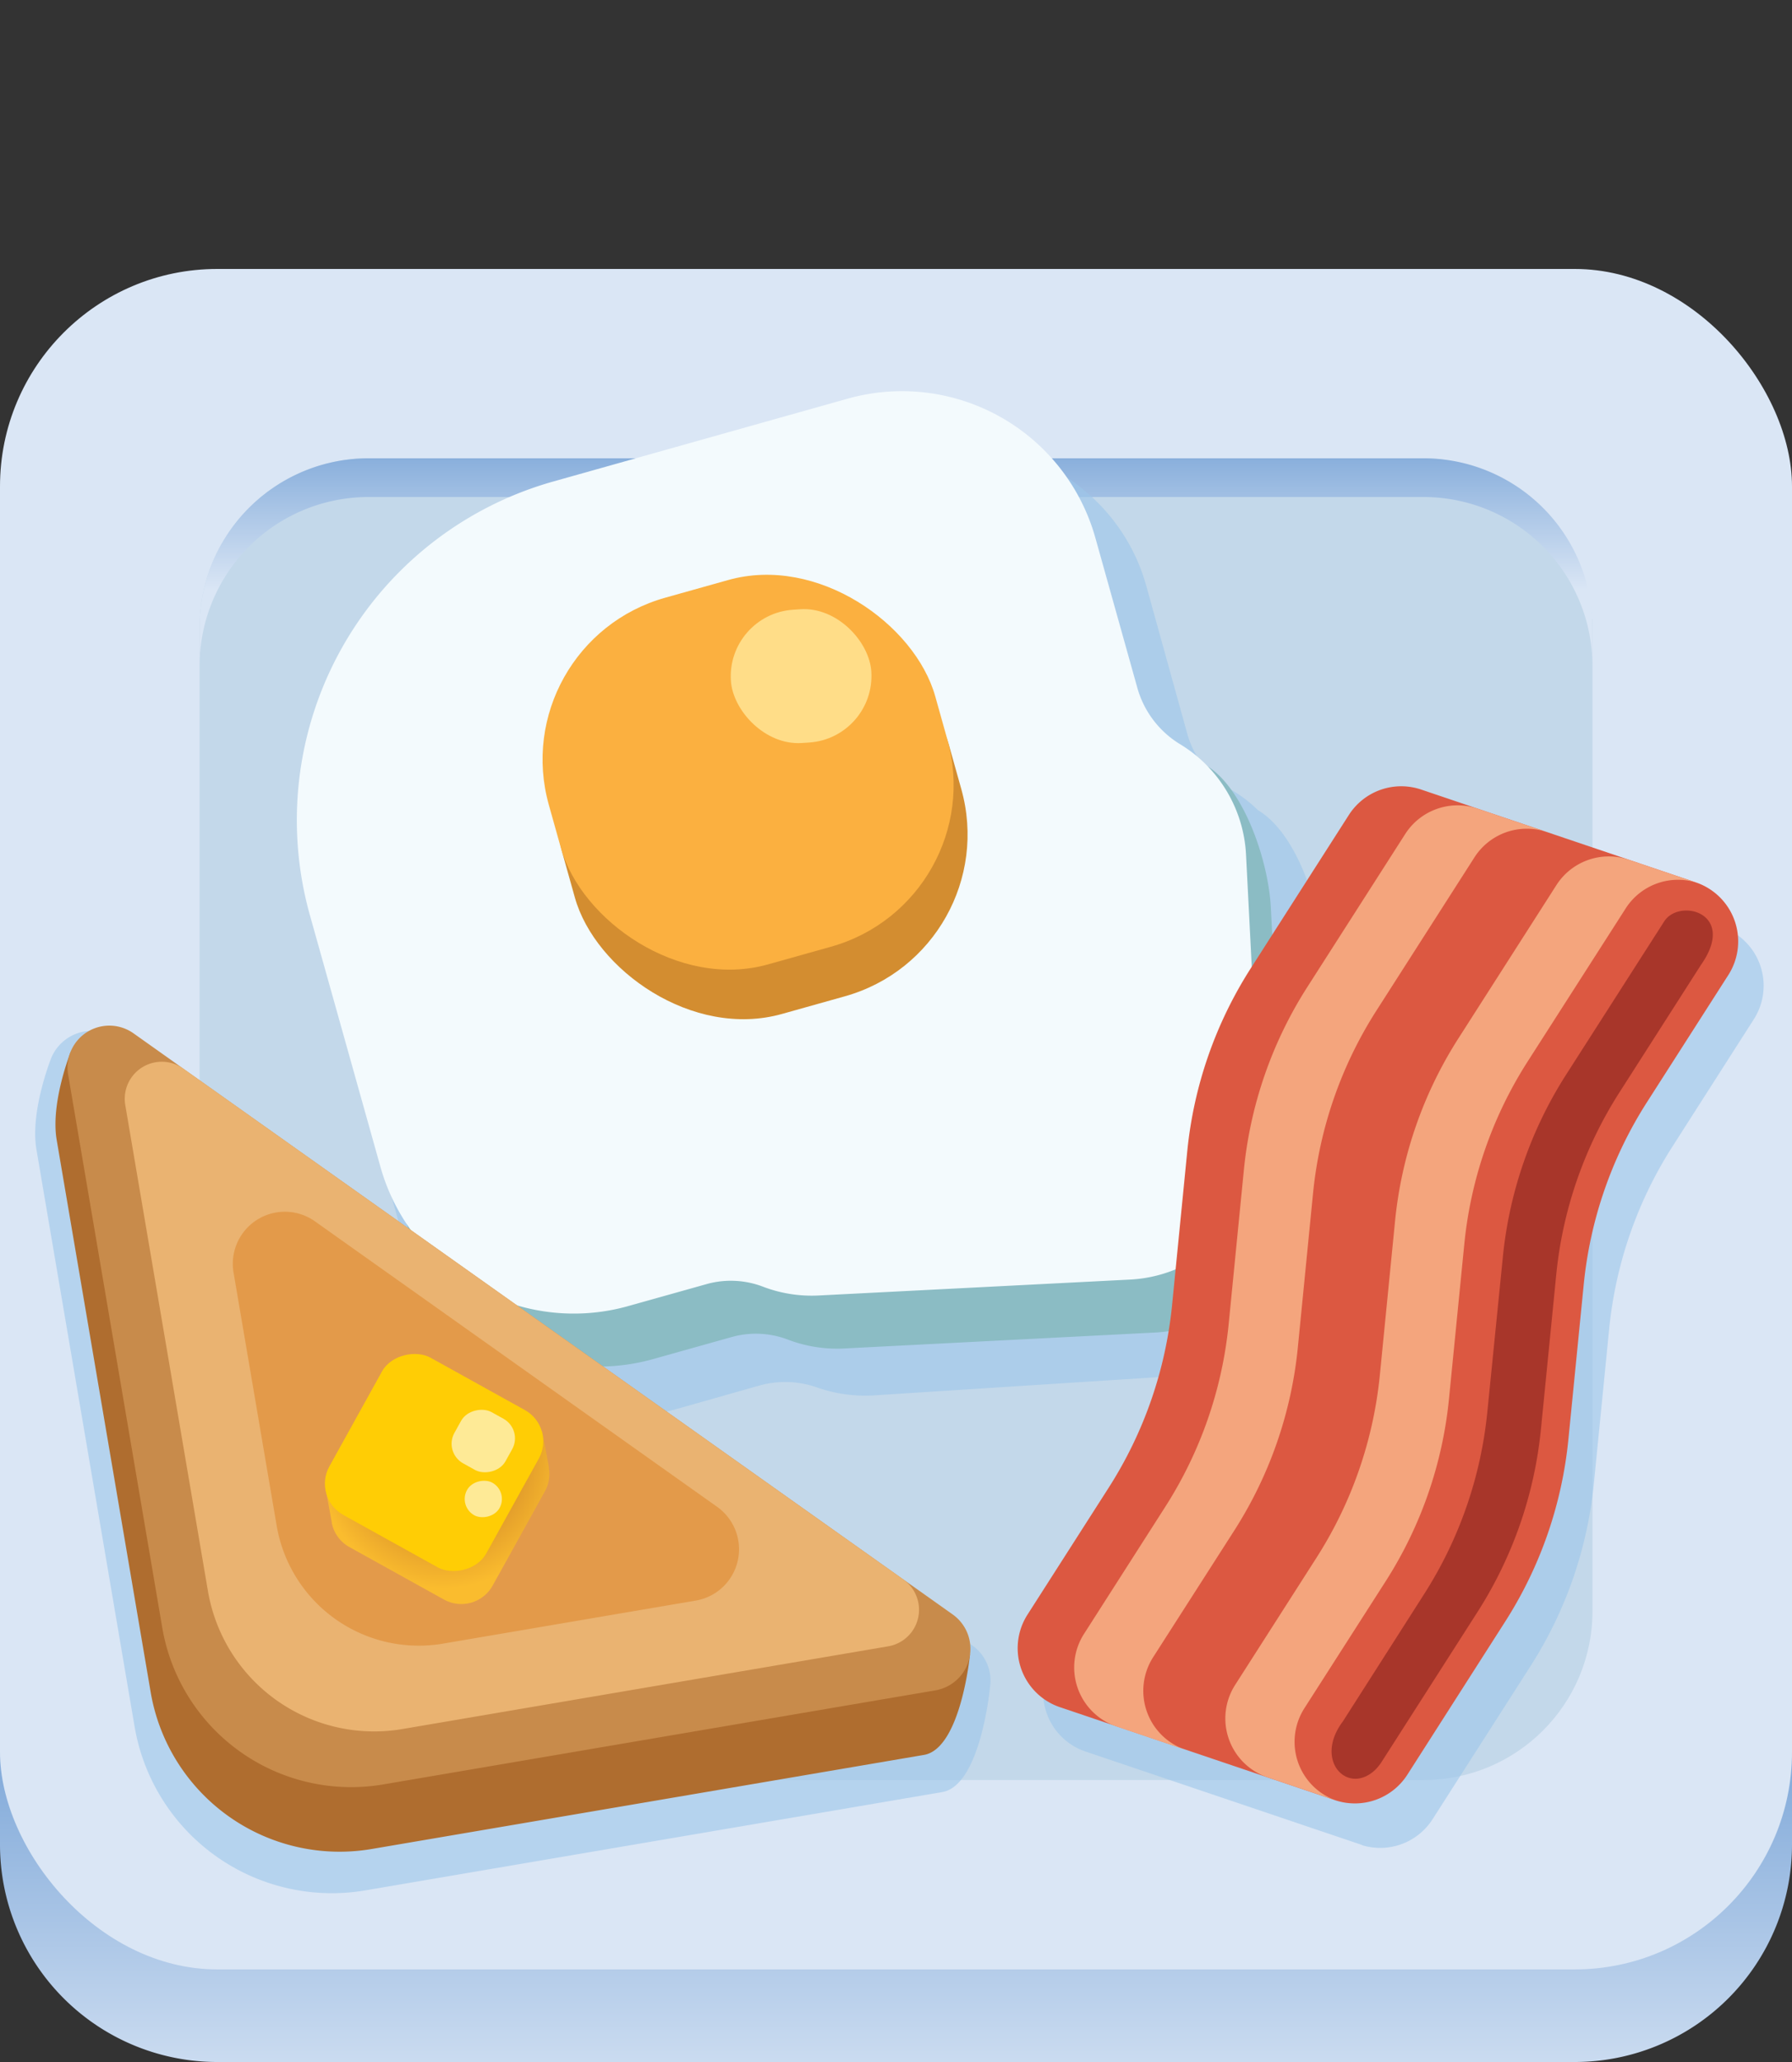<svg id="Layer_1" data-name="Layer 1" xmlns="http://www.w3.org/2000/svg" xmlns:xlink="http://www.w3.org/1999/xlink" viewBox="0 0 300 345"><rect x="0" y="0" width="300" height="345" fill="#333333" stroke="none"/><defs><style>.cls-1{fill:url(#linear-gradient);}.cls-2{fill:#dae6f5;}.cls-3{fill:#c3d8ea;}.cls-4{fill:url(#linear-gradient-2);}.cls-5{fill:#9dc6ea;fill-opacity:0.6;}.cls-6{fill:#8bbcc4;}.cls-7{fill:#f3fafd;}.cls-8{fill:#d38d30;}.cls-9{fill:#fbb040;}.cls-10{fill:#fd8;}.cls-11{fill:#dc5841;}.cls-12{fill:#f4a57d;}.cls-13{fill:#a8362a;}.cls-14{fill:#af6d2f;}.cls-15{fill:#c88b4b;}.cls-16{fill:#eab371;}.cls-17{fill:#e39a4a;}.cls-18{fill:url(#radial-gradient);}.cls-19{fill:#ffcd05;}.cls-20{fill:#feea96;}</style><linearGradient id="linear-gradient" x1="150" y1="356.11" x2="150" y2="161.16" gradientUnits="userSpaceOnUse"><stop offset="0" stop-color="#dae6f5"/><stop offset="0.37" stop-color="#73a0d5"/></linearGradient><linearGradient id="linear-gradient-2" x1="150" y1="326.72" x2="150" y2="-24.16" gradientUnits="userSpaceOnUse"><stop offset="0.65" stop-color="#dae6f5"/><stop offset="0.73" stop-color="#73a0d5"/></linearGradient><radialGradient id="radial-gradient" cx="72.79" cy="241.73" r="21.5" gradientTransform="matrix(0.99, -0.13, 0.15, 1.12, -34.74, -19.72)" gradientUnits="userSpaceOnUse"><stop offset="0.54" stop-color="#d88f2a"/><stop offset="1" stop-color="#fabc2e"/></radialGradient></defs><title>blook-breakfast</title><path class="cls-1" d="M263.62,345H36.38A36.38,36.38,0,0,1,0,308.62V259.14H300v49.48A36.38,36.38,0,0,1,263.62,345Z"/><rect class="cls-2" y="45" width="300" height="284.51" rx="36.38"/><rect class="cls-3" x="33.41" y="76.68" width="233.19" height="221.14" rx="28.28"/><path class="cls-4" d="M238.32,76.68H61.69A28.28,28.28,0,0,0,33.41,105v6.47A28.28,28.28,0,0,1,61.69,83.16H238.32a28.27,28.27,0,0,1,28.27,28.27V105A28.28,28.28,0,0,0,238.32,76.68Z"/><path class="cls-5" d="M288.26,155.1l.18.05-.31-.11h0l-46-15.54a10.41,10.41,0,0,0-12.1,4.26l-8.83,13.79c-.7-7.74-4.64-18.48-10.61-22h0a22.53,22.53,0,0,0-4.46-3.41,15.56,15.56,0,0,1-7.31-9.17l-6.91-24.92C187,80.38,168,70.29,149.43,75.55L98.38,90c-32.44,9.21-51.78,41.79-43.19,72.78L66.74,204.5A30.52,30.52,0,0,0,68,208.13L19.6,173.81a7.36,7.36,0,0,0-11,3.15h0S5,185.87,6.1,192.33l16.43,96.54A33.51,33.51,0,0,0,61.2,316.28l96.54-16.44c6.46-1.1,8-17.56,8-17.56h0a7.22,7.22,0,0,0-3-7l-8.61-6.1-45.72-32.42a37,37,0,0,0,5-1.05l13.79-3.91a16.1,16.1,0,0,1,9.69.38,24.33,24.33,0,0,0,9.51,1.28l53.5-3.43a69.29,69.29,0,0,1-10,26.26l-13.62,21.28a10.41,10.41,0,0,0,5.44,15.48l46,15.54h0l.31.1-.12,0a10.4,10.4,0,0,0,11.91-4.3l16.42-25.65a69.19,69.19,0,0,0,10.59-30.53l2.56-25.84A69.19,69.19,0,0,1,280,191.81l13.62-21.29A10.4,10.4,0,0,0,288.26,155.1Z"/><path class="cls-6" d="M194.64,124l-13.08-20.57c-5-17.89-17.56-32.93-35.45-27.91L91.19,91a53,53,0,0,0-36.7,65.31l13.4,47.78a33.61,33.61,0,0,0,41.46,23.3l13.3-3.73a15.06,15.06,0,0,1,9.4.53,23.09,23.09,0,0,0,9.24,1.43l52.1-2.67a23,23,0,0,0,21.77-24.11l-2.41-47c-.4-7.84-4.5-19.88-10.71-23.71C198.56,125.91,195.74,128,194.64,124Z"/><path class="cls-7" d="M190.44,115.22,183.38,90a33.62,33.62,0,0,0-41.46-23.3L92.67,80.55a58.86,58.86,0,0,0-40.79,72.57l11.81,42.11a33.62,33.62,0,0,0,41.46,23.3l13.31-3.73a15.07,15.07,0,0,1,9.4.53,22.86,22.86,0,0,0,9.23,1.42l52.1-2.66A23,23,0,0,0,211,190l-2.4-47a23,23,0,0,0-10.9-18.4A16.12,16.12,0,0,1,190.44,115.22Z"/><rect class="cls-8" x="93.97" y="105.65" width="67.19" height="63.72" rx="28.12" transform="translate(-32.39 39.55) rotate(-15.67)"/><rect class="cls-9" x="91.64" y="97.35" width="67.19" height="63.72" rx="28.12" transform="translate(-30.24 38.62) rotate(-15.67)"/><rect class="cls-10" x="122.33" y="101.96" width="23.56" height="22.35" rx="11.17" transform="translate(-7.29 9.25) rotate(-3.85)"/><path class="cls-11" d="M223.49,301.19l-46-15.54A10.42,10.42,0,0,1,172,270.17l13.62-21.28a69.37,69.37,0,0,0,10.6-30.54l2.55-25.83A69.37,69.37,0,0,1,209.4,162l16.41-25.64a10.41,10.41,0,0,1,12.1-4.26l46,15.54a10.42,10.42,0,0,1,5.44,15.48l-13.63,21.29a69.19,69.19,0,0,0-10.59,30.53l-2.56,25.84A69.19,69.19,0,0,1,252,271.29L235.6,296.94A10.43,10.43,0,0,1,223.49,301.19Z"/><path class="cls-12" d="M193.05,277.27,206.68,256a69.44,69.44,0,0,0,10.59-30.53l2.55-25.84a69.33,69.33,0,0,1,10.6-30.53l16.41-25.64a10.41,10.41,0,0,1,12.1-4.26l-11.58-3.91a10.42,10.42,0,0,0-12.1,4.25l-16.42,25.65a69.44,69.44,0,0,0-10.59,30.53l-2.55,25.84a69.33,69.33,0,0,1-10.6,30.53l-13.62,21.29a10.42,10.42,0,0,0,5.44,15.48l11.58,3.91A10.42,10.42,0,0,1,193.05,277.27Z"/><path class="cls-12" d="M218.37,285.81,232,264.53A69.19,69.19,0,0,0,242.58,234l2.56-25.84a69.19,69.19,0,0,1,10.59-30.53L272.15,152a10.4,10.4,0,0,1,12.1-4.25l-11.59-3.91a10.41,10.41,0,0,0-12.1,4.25l-16.41,25.65a69.33,69.33,0,0,0-10.6,30.53L231,230.08a69.33,69.33,0,0,1-10.6,30.54L206.78,281.9a10.41,10.41,0,0,0,5.44,15.48l11.59,3.91A10.41,10.41,0,0,1,218.37,285.81Z"/><path class="cls-13" d="M278.6,154.17l-16.42,25.64a69.23,69.23,0,0,0-10.59,30.54L249,236.18a69.23,69.23,0,0,1-10.59,30.54L224.82,288c-4.89,6.49.68,12.3,5.22,8.29a7.76,7.76,0,0,0,1.34-1.63l16-25a69.44,69.44,0,0,0,10.59-30.54l2.56-25.83a69.19,69.19,0,0,1,10.59-30.53l13.62-21.29C290.89,152.75,281.14,150.19,278.6,154.17Z"/><path class="cls-14" d="M62.24,309.36l92.44-15.74c6.19-1.05,7.71-16.82,7.71-16.82L11.83,176s-3.4,8.53-2.34,14.72l15.74,92.44A32.08,32.08,0,0,0,62.24,309.36Z"/><path class="cls-15" d="M64.15,298.56l92.44-15.74a7.05,7.05,0,0,0,2.9-12.7L22.42,172.94a7,7,0,0,0-11,6.93l15.74,92.44A32.08,32.08,0,0,0,64.15,298.56Z"/><path class="cls-16" d="M67.38,289.29l81.32-13.84a6.2,6.2,0,0,0,2.54-11.17L30.66,178.78a6.2,6.2,0,0,0-9.69,6.1L34.81,266.2A28.23,28.23,0,0,0,67.38,289.29Z"/><path class="cls-17" d="M74.17,275l42.31-7.2a8.71,8.71,0,0,0,3.57-15.69L52.73,204.35a8.71,8.71,0,0,0-13.63,8.57l7.21,42.31A24.14,24.14,0,0,0,74.17,275Z"/><path class="cls-18" d="M91.88,245.6h0v-.07l0-.16-1.12-5.89-3.52.9-14.12-7.83a6,6,0,0,0-8.14,2.33l-7.23,13.05-3.29.84,1.08,5.92v.11h0a5.94,5.94,0,0,0,3,4.07l15.79,8.76a6,6,0,0,0,8.14-2.33l8.79-15.85A6,6,0,0,0,91.88,245.6Z"/><rect class="cls-19" x="57.63" y="229.67" width="30.09" height="30.03" rx="5.98" transform="translate(-176.56 189.59) rotate(-60.99)"/><rect class="cls-20" x="76.01" y="236.21" width="9.8" height="9.78" rx="3.75" transform="translate(-169.18 194.94) rotate(-60.99)"/><rect class="cls-20" x="77.79" y="247.68" width="6.23" height="6.22" rx="3.11" transform="translate(-177.65 199.93) rotate(-60.99)"/></svg>